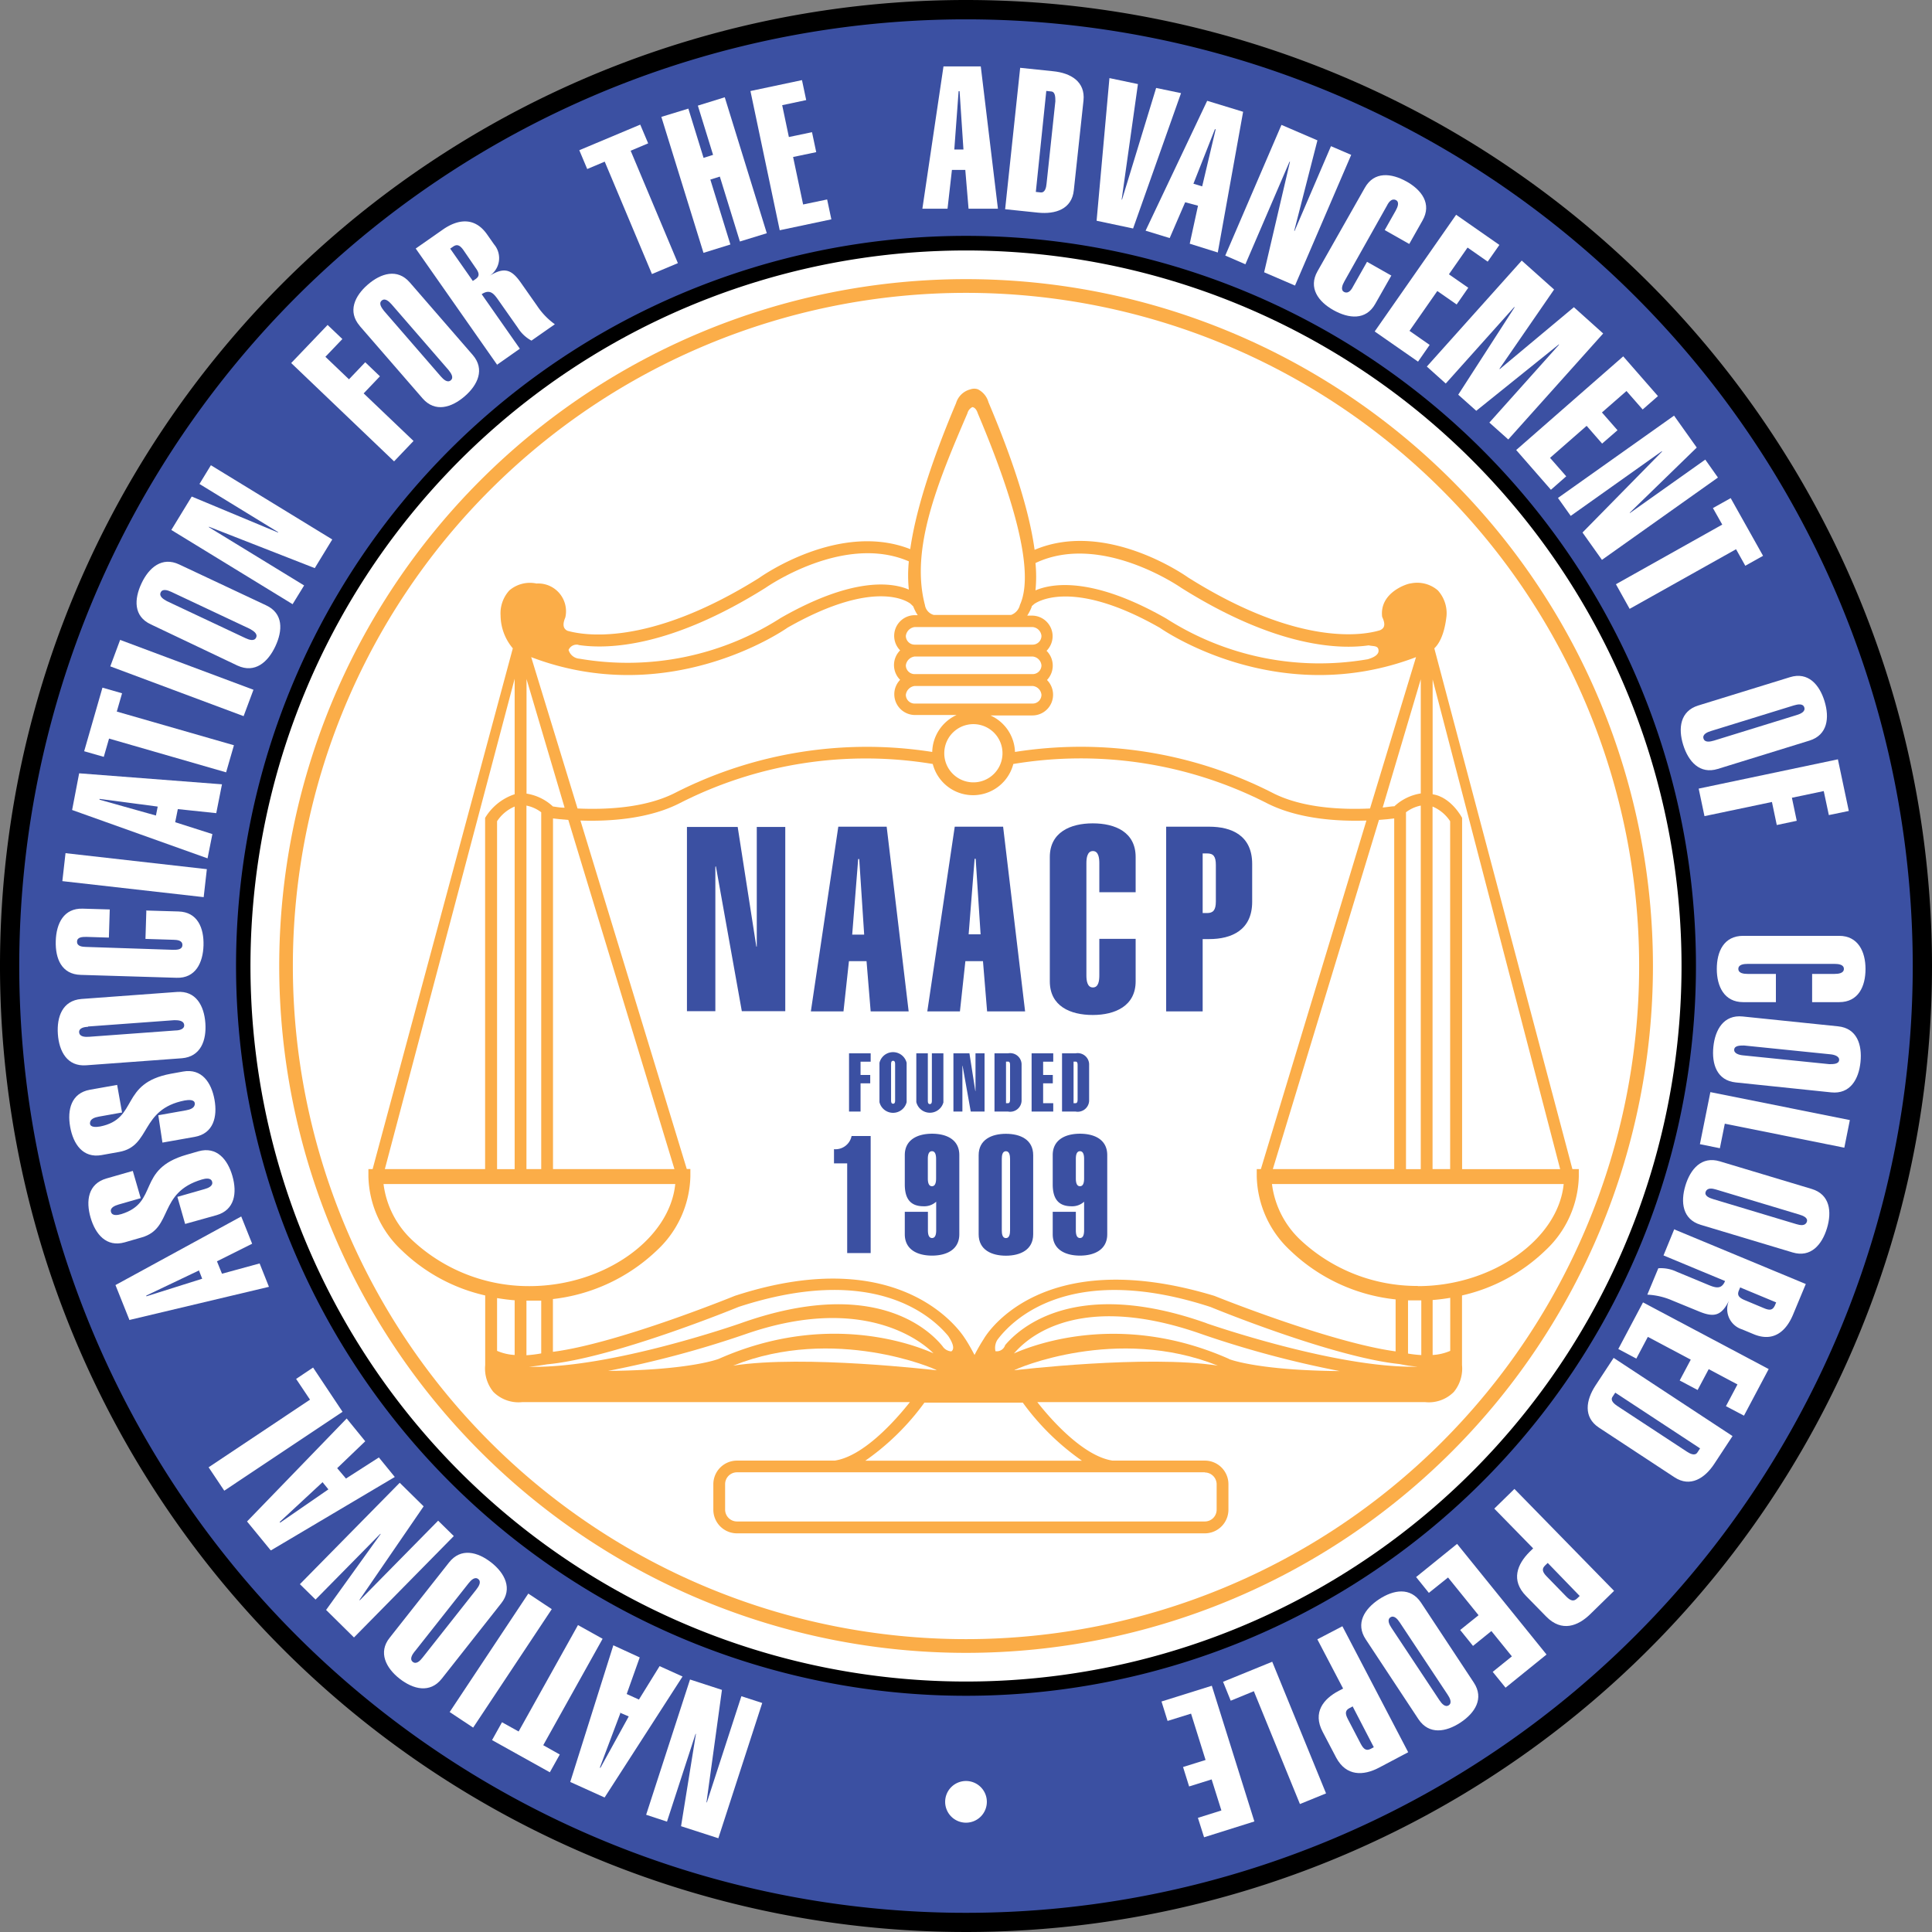 <svg id="Layer_1" data-name="Layer 1" xmlns="http://www.w3.org/2000/svg" viewBox="0 0 219.68 219.68">
  <rect x="0" y="0" width="219.68" height="219.68" fill="#808080" stroke="none"/>
  <defs>
    <style>
      .n-cls-1, .n-cls-2, .n-cls-3, .n-cls-4 {
        fill-rule: evenodd;
      }

      .n-cls-2 {
        fill: #3b50a2;
      }

      .n-cls-3 {
        fill: #fff;
      }

      .n-cls-4 {
        fill: #fbad48;
      }
    </style>
  </defs>
  <title>NAACP</title>
  <path class="n-cls-1" d="M109.84,0A109.84,109.84,0,1,0,219.68,109.84,109.84,109.84,0,0,0,109.84,0h0Z"/>
  <path class="n-cls-2" d="M109.84,2.2A107.65,107.65,0,1,0,217.49,109.84,107.65,107.65,0,0,0,109.84,2.2h0Z"/>
  <path class="n-cls-1" d="M109.84,26.82a83,83,0,1,0,83,83,83,83,0,0,0-83-83h0Z"/>
  <path class="n-cls-3" d="M109.84,28.48a81.36,81.36,0,1,0,81.36,81.36,81.36,81.36,0,0,0-81.36-81.36h0Z"/>
  <path class="n-cls-4" d="M109.84,31.74a78.1,78.1,0,1,0,78.11,78.1,78.11,78.11,0,0,0-78.11-78.1h0Z"/>
  <path class="n-cls-3" d="M109.84,33.3a76.54,76.54,0,1,0,76.54,76.54A76.54,76.54,0,0,0,109.84,33.3h0Z"/>
  <path class="n-cls-1" d="M158.68,153.65h0Z"/>
  <path class="n-cls-1" d="M158.7,153.66h0Z"/>
  <path class="n-cls-4" d="M178.79,132.93l-15.7-59.21c0.52-.49,1.15-1.53,1.39-3.7a3.86,3.86,0,0,0-1-2.9,3.6,3.6,0,0,0-3.08-.78c-0.32,0-3.58,1-3.24,3.8,0.47,1,.18,1.32-0.24,1.52-1.61.5-9,2.07-21.83-6-0.36-.26-9.38-6.56-17.45-3.14-0.51-3.76-2-9.12-5.24-16.77a2.36,2.36,0,0,0-1.2-1.48,1.25,1.25,0,0,0-.85,0,2.29,2.29,0,0,0-1.64,1.57c-3.19,7.54-4.68,12.85-5.21,16.6-8-3.15-16.8,3-17.19,3.28-12.79,8-20.18,6.46-21.8,6-0.25-.14-0.69-0.43-0.23-1.51A3.16,3.16,0,0,0,61,66.35a3.6,3.6,0,0,0-3.08.78,3.86,3.86,0,0,0-1,2.88,5.86,5.86,0,0,0,1.39,3.71L42.37,132.93H41.89v0.84a11.86,11.86,0,0,0,3.79,8.4,20,20,0,0,0,9.49,5.13v7.91a4.19,4.19,0,0,0,.93,3.06,4.05,4.05,0,0,0,3.28,1.16h44.08c-1.58,2-5.24,6.16-8.55,6.65H83.79a2.69,2.69,0,0,0-2.68,2.68v2.91a2.69,2.69,0,0,0,2.68,2.68H137a2.69,2.69,0,0,0,2.68-2.68v-2.91a2.68,2.68,0,0,0-2.68-2.68H126.5c-3.31-.5-7-4.66-8.55-6.65h44.1a4,4,0,0,0,3.26-1.16,4.18,4.18,0,0,0,.93-3.06V147.3a20,20,0,0,0,9.49-5.13,11.86,11.86,0,0,0,3.79-8.4v-0.84h-0.73Z"/>
  <path class="n-cls-3" d="M162.89,77.22l14.51,55.72H166.25V93s-1.21-2.35-3.35-2.69V77.22h0Z"/>
  <path class="n-cls-3" d="M162.89,91.71a4.44,4.44,0,0,1,2,1.67v39.55h-2V91.71h0Z"/>
  <path class="n-cls-3" d="M161.55,77.22v13a5.68,5.68,0,0,0-3,1.46c-0.32,0-.78.09-1.33,0.14l4.34-14.62h0Z"/>
  <path class="n-cls-3" d="M161.55,91.6v41.34h-1.68V92.36a4.09,4.09,0,0,1,1.68-.76h0Z"/>
  <path class="n-cls-3" d="M146.69,142.17a20.36,20.36,0,0,0,12,5.58v5.91c-7.4-1-20.46-6.25-20.6-6.31-20.09-6.09-26.21,4.86-26.22,4.88a21.05,21.05,0,0,0-1.06,1.84c-0.61-1.17-1.06-1.85-1.09-1.88s-6.62-11.21-26.15-4.85c-0.18.07-13.33,5.43-20.7,6.37v-6a20.46,20.46,0,0,0,11.84-5.55,11.86,11.86,0,0,0,3.79-8.4v-0.84H78.09L66,93.3c3.21,0.11,7.76-.15,11.34-2a46.57,46.57,0,0,1,28.72-4.43,4.73,4.73,0,0,0,9.16,0A46.55,46.55,0,0,1,144,91.3c3.6,1.85,8.16,2.11,11.37,2l-12,39.63H142.9v0.84a11.86,11.86,0,0,0,3.79,8.4h0Z"/>
  <path class="n-cls-3" d="M76.68,132.93H62.88V93.06c0.43,0.05,1,.12,1.74.17l12.07,39.71h0Z"/>
  <path class="n-cls-3" d="M104,74.65h13.42a1.11,1.11,0,0,1,1,1,1,1,0,0,1-1,1H104a1,1,0,0,1-1-1,1.16,1.16,0,0,1,1-1h0Z"/>
  <path class="n-cls-3" d="M103,72.3a1.16,1.16,0,0,1,1-1h13.42a1.11,1.11,0,0,1,1,1,1,1,0,0,1-1,1H104a1,1,0,0,1-1-1h0Z"/>
  <path class="n-cls-3" d="M104,78h13.42a1.11,1.11,0,0,1,1,1,1,1,0,0,1-1,1H104a1,1,0,0,1-1-1,1.16,1.16,0,0,1,1-1h0Z"/>
  <path class="n-cls-3" d="M107.37,85.68a3.31,3.31,0,1,1,1,2.34,3.29,3.29,0,0,1-1-2.34h0Z"/>
  <path class="n-cls-3" d="M156.79,93.23c0.71-.05,1.3-0.11,1.74-0.17v39.87h-13.8l12.07-39.71h0Z"/>
  <path class="n-cls-3" d="M117.78,64c7.45-3.49,16.46,2.79,16.55,2.85,10.85,6.81,18,7,21.3,6.53,0.55,0.13,1.09,0,1.12.58,0,0.1.07,0.63-1.23,1a32.29,32.29,0,0,1-22.91-4.63c-8.41-4.8-13-4-14.87-3.2a15.75,15.75,0,0,0,0-3.1h0Z"/>
  <path class="n-cls-3" d="M117.31,68.93l0.32-.28c0.06,0,4-3.11,14.26,2.74,0.69,0.48,13.63,9.23,29.12,3.33l-5.23,17.21c-3.07.14-7.68,0-11.15-1.81a48,48,0,0,0-29.22-4.62,4.72,4.72,0,0,0-2.79-4.15h4.76A2.35,2.35,0,0,0,119.74,79a2.37,2.37,0,0,0-.69-1.68A2.37,2.37,0,0,0,119,74a2.38,2.38,0,0,0,.69-1.68A2.35,2.35,0,0,0,117.39,70H116.8a5.13,5.13,0,0,0,.51-1h0Z"/>
  <path class="n-cls-3" d="M110,47a1.09,1.09,0,0,1,.56-0.71s0.4,0,.62.71c6.31,14.92,5.69,19.79,4.79,21.79a1.59,1.59,0,0,1-1,1.13h-8.8a1.38,1.38,0,0,1-1-1.13C103.49,62.42,106.61,54.87,110,47h0Z"/>
  <path class="n-cls-3" d="M65.78,73.34c3.33,0.5,10.44.29,21.28-6.51,0.12-.08,8.89-6.2,16.28-3a15.94,15.94,0,0,0,0,3.21c-1.82-.79-6.27-1.52-14.56,3.22a32.28,32.28,0,0,1-22.88,4.64,1.39,1.39,0,0,1-1.25-1,1,1,0,0,1,1.12-.58h0Z"/>
  <path class="n-cls-3" d="M89.51,71.39c10.26-5.85,13.92-2.79,14-2.76l0.33,0.32a5.11,5.11,0,0,0,.51,1H104a2.35,2.35,0,0,0-1.65,4,2.36,2.36,0,0,0,0,3.35,2.36,2.36,0,0,0,1.65,4h4.77A4.74,4.74,0,0,0,106,85.5a48,48,0,0,0-29.21,4.64c-3.45,1.77-8,1.93-11.12,1.79L60.4,74.72c15.49,5.9,28.42-2.85,29.12-3.33h0Z"/>
  <path class="n-cls-3" d="M59.86,77.18L64.2,91.84c-0.56,0-1-.1-1.33-0.14a5.68,5.68,0,0,0-3-1.46V77.18h0Z"/>
  <path class="n-cls-3" d="M59.86,91.6a4.11,4.11,0,0,1,1.68.76v40.57H59.86V91.6h0Z"/>
  <path class="n-cls-3" d="M58.52,77.18V90.31A6.17,6.17,0,0,0,55.16,93v39.93H43.76L58.52,77.18h0Z"/>
  <path class="n-cls-3" d="M58.52,91.71v41.23h-2V93.38a4.45,4.45,0,0,1,2-1.67h0Z"/>
  <path class="n-cls-3" d="M58.52,154.07a5.86,5.86,0,0,1-2-.47v-6c0.67,0.11,1.34.2,2,.25v6.25h0Z"/>
  <path class="n-cls-3" d="M46.86,141a10.52,10.52,0,0,1-3.25-6.37H76.78c-0.62,6.27-8.1,11.61-16.59,11.61A19.4,19.4,0,0,1,46.86,141h0Z"/>
  <path class="n-cls-3" d="M59.86,147.89q0.84,0,1.68,0v6a14.25,14.25,0,0,1-1.68.21v-6.19h0Z"/>
  <path class="n-cls-3" d="M60.22,155.4c0.7-.05,2-0.27,2-0.27,7.4-.67,21.19-6.29,21.77-6.53,15.1-4.92,21.79.85,23.83,3.31,0.73,1.1.63,1.57,0.35,1.75a1.29,1.29,0,0,1-1-.59c-1.5-1.85-7.85-8-23-2.59-0.15.05-14.77,5.16-24,4.93h0Z"/>
  <path class="n-cls-3" d="M69.14,155.88a115.21,115.21,0,0,0,15.54-4.15c14.79-5.17,21.35,2.06,21.46,2.15-2.59-1.15-12.38-4.7-24.41.63,0,0-3.2,1.29-12.59,1.37h0Z"/>
  <path class="n-cls-3" d="M83.37,155.28c11.49-4.6,23,.36,23.15.53-0.19,0-15-1.79-23.15-.53h0Z"/>
  <path class="n-cls-3" d="M137,167.43a1.35,1.35,0,0,1,1.34,1.34v2.91A1.34,1.34,0,0,1,137,173H83.79a1.35,1.35,0,0,1-1.34-1.34v-2.91a1.35,1.35,0,0,1,1.34-1.34H137Z"/>
  <path class="n-cls-3" d="M123,166.09H98.39a28.31,28.31,0,0,0,6.72-6.6H116.3a28.3,28.3,0,0,0,6.72,6.6h0Z"/>
  <path class="n-cls-3" d="M115.32,155.81c0.17-.17,11.65-5.13,23.15-0.53-8.11-1.26-23,.51-23.15.53h0Z"/>
  <path class="n-cls-3" d="M139.73,154.51c-12.09-5.35-21.92-1.73-24.45-.61h0c0.39-.32,5.77-7.75,21.51-2.15a115.27,115.27,0,0,0,15.55,4.15c-9.39-.08-12.56-1.35-12.6-1.37h0Z"/>
  <path class="n-cls-3" d="M137.23,150.47c-14.91-5.3-21.3.53-22.94,2.48a1,1,0,0,1-1.1.69,1.74,1.74,0,0,1,.21-1.28c1.57-2.12,8.11-9,24.24-3.75,0.53,0.22,14,5.73,21.49,6.49a16,16,0,0,0,2.07.3c-9.24.21-23.81-4.87-24-4.93h0Z"/>
  <path class="n-cls-3" d="M161.61,154.08a13.37,13.37,0,0,1-1.51-.17v-6.05c0.5,0,1,0,1.51,0v6.2h0Z"/>
  <path class="n-cls-3" d="M164.9,153.6a5.79,5.79,0,0,1-2,.47v-6.25q1-.08,2-0.25v6h0Z"/>
  <path class="n-cls-3" d="M161.21,146.22A19.4,19.4,0,0,1,147.88,141a10.51,10.51,0,0,1-3.25-6.37H177.8c-0.62,6.27-8.1,11.61-16.58,11.61h0Z"/>
  <g>
    <polygon class="n-cls-3" points="137.79 191.68 142.63 207.11 136.91 208.91 136.21 206.7 138.88 205.86 137.77 202.33 135.21 203.13 134.52 200.92 137.08 200.12 135.43 194.85 132.76 195.68 132.07 193.47 137.79 191.68 137.79 191.68"/>
    <polygon class="n-cls-3" points="144.66 188.95 150.78 203.92 147.81 205.13 142.57 192.3 139.94 193.38 139.07 191.23 144.66 188.95 144.66 188.95"/>
    <path class="n-cls-3" d="M152.63,184.9l7.49,14.34L156.79,201c-1.75.92-3.71,1-4.86-1.15l-1.54-2.94c-1.15-2.19.08-3.73,1.83-4.65l0.5-.26-2.93-5.6,2.84-1.48h0Zm1.16,9.14-0.34.18c-0.46.24-.55,0.57-0.19,1.25l1.47,2.82c0.36,0.68.67,0.8,1.14,0.56l0.34-.18L153.79,194h0Z"/>
    <path class="n-cls-3" d="M167.58,191.32c1.19,1.8.14,3.45-1.51,4.54s-3.58,1.42-4.78-.37l-6-9.09c-1.19-1.8-.14-3.46,1.51-4.55s3.58-1.42,4.78.38l6,9.09h0Zm-3.91,2c0.25,0.38.65,0.85,1.06,0.58s0.13-.83-0.12-1.2l-5.45-8.22c-0.25-.38-0.65-0.85-1.06-0.58s-0.13.83,0.12,1.2l5.45,8.22h0Z"/>
    <polygon class="n-cls-3" points="165.68 175.55 175.85 188.13 171.19 191.9 169.73 190.1 171.91 188.34 169.58 185.46 167.49 187.15 166.03 185.34 168.12 183.66 164.65 179.37 162.47 181.12 161.02 179.32 165.68 175.55 165.68 175.55"/>
    <path class="n-cls-3" d="M172.22,169.32l11.31,11.57-2.7,2.64c-1.41,1.38-3.25,2.07-5,.3l-2.32-2.37c-1.73-1.77-1-3.59.41-5l0.41-.4-4.42-4.52,2.29-2.24h0Zm3.75,8.41-0.28.27c-0.37.36-.36,0.7,0.18,1.25l2.22,2.28c0.54,0.55.88,0.57,1.25,0.21l0.28-.27L176,177.73h0Z"/>
    <path class="n-cls-3" d="M197,163.29l-2.07,3.15c-1.08,1.65-2.74,2.72-4.54,1.53l-8.58-5.64c-1.8-1.19-1.48-3.12-.4-4.78l2.07-3.15L197,163.29h0Zm-13.34-4.93-0.31.47c-0.28.42,0.2,0.81,0.58,1.06l7.86,5.16c0.38,0.25.93,0.53,1.21,0.11l0.31-.47-9.65-6.34h0Z"/>
    <polygon class="n-cls-3" points="186.82 148.09 201.11 155.67 198.3 160.97 196.25 159.89 197.56 157.42 194.29 155.68 193.03 158.05 190.99 156.97 192.25 154.6 187.37 152.01 186.06 154.48 184.01 153.39 186.82 148.09 186.82 148.09"/>
    <path class="n-cls-3" d="M190.4,139.8L205.33,146l-1.45,3.48c-0.76,1.83-2.18,3.18-4.47,2.23l-1.32-.55a2.41,2.41,0,0,1-1.48-3.3l0,0c-0.88,1.82-1.77,1.95-3.47,1.24l-3-1.23a8.05,8.05,0,0,0-2.83-.66l1.25-3a4.16,4.16,0,0,1,2.1.4l3.4,1.41c0.92,0.39,1.66.69,2.09-.36l-7-2.91,1.23-3h0Zm7.47,6.58-0.15.36c-0.2.48-.06,0.79,0.66,1.09l2.2,0.92c0.71,0.3,1,.18,1.23-0.3l0.15-.36-4.09-1.7h0Z"/>
    <path class="n-cls-3" d="M206,135.19c2.07,0.62,2.31,2.57,1.74,4.46s-1.85,3.38-3.91,2.76l-10.45-3.14c-2.07-.62-2.31-2.57-1.74-4.46s1.85-3.38,3.91-2.76L206,135.19h0Zm-1.75,4c0.43,0.13,1,.24,1.19-0.24s-0.42-.72-0.86-0.85l-9.44-2.84c-0.43-.13-1-0.24-1.19.24s0.42,0.72.86,0.85l9.44,2.84h0Z"/>
    <polygon class="n-cls-3" points="194.48 124.18 210.34 127.36 209.71 130.5 196.12 127.77 195.56 130.56 193.29 130.1 194.48 124.18 194.48 124.18"/>
    <path class="n-cls-3" d="M209,116.7c2.15,0.22,2.75,2.09,2.55,4.06s-1.18,3.67-3.33,3.45l-10.85-1.13c-2.15-.22-2.75-2.09-2.55-4.05s1.18-3.67,3.33-3.45L209,116.7h0ZM208,121c0.45,0,1.07,0,1.12-.45s-0.55-.63-1-0.67l-9.81-1c-0.45,0-1.07,0-1.12.45s0.55,0.63,1,.67l9.81,1h0Z"/>
    <path class="n-cls-3" d="M201.94,113.95h-3.73c-2.16,0-3-1.8-3-3.77s0.79-3.77,3-3.77h10.91c2.16,0,3,1.8,3,3.77s-0.8,3.77-3,3.77h-3.07v-3.21h2.54c0.45,0,1.07-.07,1.07-0.57s-0.61-.57-1.07-0.57h-9.86c-0.46,0-1.07.07-1.07,0.57s0.61,0.57,1.07.57h3.2v3.21h0Z"/>
    <polygon class="n-cls-3" points="193.15 89.67 208.98 86.34 210.22 92.21 207.95 92.68 207.37 89.95 203.75 90.71 204.3 93.33 202.03 93.81 201.48 91.19 193.81 92.8 193.15 89.67 193.15 89.67"/>
    <path class="n-cls-3" d="M203.53,77c2.06-.64,3.35.84,3.93,2.73s0.35,3.84-1.71,4.48l-10.42,3.22c-2.06.64-3.35-.84-3.94-2.73s-0.35-3.84,1.71-4.48L203.53,77h0Zm0.78,4.3c0.43-.13,1-0.38.85-0.86s-0.75-.36-1.19-0.23l-9.42,2.91c-0.43.13-1,.38-0.85,0.86s0.75,0.36,1.19.23l9.42-2.91h0Z"/>
    <polygon class="n-cls-3" points="185.3 69.23 183.74 66.43 195.83 59.65 194.77 57.77 196.79 56.64 200.47 63.2 198.45 64.33 197.4 62.45 185.3 69.23 185.3 69.23"/>
    <polygon class="n-cls-3" points="177.15 56.62 190.35 47.26 192.93 50.89 185.31 58.3 185.34 58.33 193.9 52.26 195.34 54.3 182.15 63.66 179.94 60.55 189 51.33 188.94 51.32 178.6 58.66 177.15 56.62 177.15 56.62"/>
    <polygon class="n-cls-3" points="172.4 51.17 184.57 40.52 188.52 45.04 186.78 46.56 184.94 44.46 182.15 46.9 183.92 48.92 182.17 50.44 180.41 48.42 176.25 52.06 178.09 54.16 176.35 55.69 172.4 51.17 172.4 51.17"/>
    <polygon class="n-cls-3" points="162.24 41.68 173.03 29.63 176.71 32.92 170.5 41.93 170.53 41.97 178.96 34.93 182.29 37.92 171.5 49.97 169.35 48.05 177.26 39.21 177.26 39.15 167.86 46.71 165.81 44.88 172.22 34.94 172.18 34.91 164.39 43.61 162.24 41.68 162.24 41.68"/>
    <polygon class="n-cls-3" points="156.31 37.69 165.57 24.42 170.49 27.85 169.16 29.75 166.87 28.15 164.75 31.19 166.95 32.72 165.63 34.62 163.43 33.09 160.27 37.62 162.56 39.22 161.24 41.12 156.31 37.69 156.31 37.69"/>
    <path class="n-cls-3" d="M158.21,31.32l-1.84,3.24c-1.06,1.88-3,1.68-4.74.71s-2.89-2.55-1.82-4.43l5.38-9.49c1.06-1.88,3-1.68,4.74-.71s2.89,2.55,1.82,4.43l-1.51,2.67-2.79-1.58,1.25-2.21c0.22-.4.47-1,0-1.21s-0.8.25-1,.65L152.86,32c-0.22.39-.47,1,0,1.21s0.8-.25,1-0.65l1.58-2.79,2.79,1.58h0Z"/>
    <polygon class="n-cls-3" points="139.32 29.06 145.71 14.2 149.8 15.96 147.16 26.25 147.2 26.26 151.34 16.62 153.64 17.61 147.25 32.47 143.74 30.96 146.68 18.38 146.62 18.4 141.61 30.05 139.32 29.06 139.32 29.06"/>
    <path class="n-cls-3" d="M137.29,11.47l4.06,1.24-2.88,16-3.19-1,0.94-4.32L134.76,23,133,27.07l-2.74-.84,7-14.76h0Zm-0.59,9.7,1.53-6.47-0.09,0-2.44,6.19,1,0.3h0Z"/>
    <polygon class="n-cls-3" points="127.54 22.69 127.58 22.7 131.46 10 134.29 10.59 128.84 25.98 124.69 25.1 126.15 8.88 129.39 9.56 127.54 22.69 127.54 22.69"/>
    <path class="n-cls-3" d="M116,7.71l3.75,0.39c2,0.2,3.67,1.18,3.45,3.33L122.1,21.63c-0.22,2.15-2.09,2.75-4.06,2.55l-3.75-.39L116,7.71h0Zm1.76,14.11,0.57,0.06c0.5,0.05.63-.55,0.67-1l1-9.36c0-.45,0-1.07-0.46-1.12l-0.57-.06-1.19,11.48h0Z"/>
    <path class="n-cls-3" d="M107.27,7.55h4.25l1.95,16.18h-3.34l-0.37-4.41h-1.52l-0.5,4.41h-2.86l2.4-16.18h0ZM109.55,17l-0.44-6.63H109L108.51,17h1Z"/>
    <polygon class="n-cls-3" points="88.66 26.18 85.33 10.35 91.19 9.11 91.67 11.38 88.94 11.96 89.7 15.58 92.33 15.03 92.81 17.3 90.18 17.85 91.32 23.25 94.05 22.68 94.53 24.94 88.66 26.18 88.66 26.18"/>
    <polygon class="n-cls-3" points="79.99 28.75 75.2 13.29 78.27 12.35 80 17.95 81.08 17.61 79.35 12.01 82.41 11.06 87.19 26.52 84.13 27.46 81.85 20.08 80.77 20.42 83.05 27.8 79.99 28.75 79.99 28.75"/>
    <polygon class="n-cls-3" points="77.08 29.92 74.13 31.16 68.76 18.38 66.77 19.22 65.87 17.08 72.8 14.17 73.7 16.3 71.71 17.14 77.08 29.92 77.08 29.92"/>
    <path class="n-cls-3" d="M56.55,41.51L47.27,28.26l3.09-2.16c1.62-1.13,3.55-1.51,5,.52l0.82,1.17a2.41,2.41,0,0,1-.52,3.58l0,0c1.72-1.07,2.54-.7,3.59.81l1.84,2.62a8.07,8.07,0,0,0,2,2.07l-2.66,1.86a4.14,4.14,0,0,1-1.55-1.46l-2.11-3c-0.57-.82-1-1.47-2-0.82l4.34,6.2-2.62,1.84h0Zm-2.79-9.56,0.32-.22c0.43-.3.47-0.63,0-1.27l-1.37-2c-0.44-.63-0.77-0.71-1.2-0.41l-0.32.22,2.54,3.63h0Z"/>
    <path class="n-cls-3" d="M40.91,37.06c-1.41-1.63-.58-3.41.91-4.7s3.37-1.87,4.78-.24l7.15,8.24c1.41,1.63.58,3.41-.91,4.7s-3.37,1.87-4.79.24l-7.15-8.24h0Zm3.62-2.45c-0.3-.34-0.75-0.76-1.13-0.43s0,0.83.27,1.18l6.46,7.45c0.3,0.34.75,0.76,1.13,0.43s0-.84-0.27-1.18l-6.46-7.45h0Z"/>
    <polygon class="n-cls-3" points="44.81 52.46 33.11 41.28 37.25 36.95 38.93 38.55 37 40.57 39.68 43.13 41.53 41.19 43.2 42.79 41.35 44.73 47.02 50.14 44.81 52.46 44.81 52.46"/>
    <polygon class="n-cls-3" points="33.27 68.7 19.48 60.26 21.8 56.46 31.61 60.55 31.63 60.51 22.68 55.03 23.98 52.9 37.78 61.34 35.79 64.6 23.75 59.89 23.76 59.95 34.58 66.57 33.27 68.7 33.27 68.7"/>
    <path class="n-cls-3" d="M17.16,71c-2-.92-1.91-2.88-1.07-4.67s2.33-3.07,4.28-2.15l9.87,4.64c2,0.92,1.91,2.88,1.07,4.67S29,76.6,27,75.68L17.16,71h0Zm2.32-3.7c-0.41-.19-1-0.39-1.21.06s0.31,0.78.72,1l8.92,4.2c0.41,0.19,1,.39,1.21-0.06s-0.31-.77-0.72-1l-8.92-4.2h0Z"/>
    <polygon class="n-cls-3" points="27.7 81.43 12.54 75.77 13.66 72.76 28.82 78.43 27.7 81.43 27.7 81.43"/>
    <polygon class="n-cls-3" points="26.6 84.74 25.71 87.82 12.4 83.98 11.8 86.06 9.57 85.42 11.65 78.19 13.88 78.83 13.28 80.91 26.6 84.74 26.6 84.74"/>
    <path class="n-cls-3" d="M8.2,92.1L9,87.93l16.24,1.25-0.65,3.28L20.22,92l-0.3,1.49,4.23,1.35L23.6,97.6,8.2,92.1h0Zm9.71-.39-6.59-.87,0,0.09,6.41,1.8,0.2-1h0Z"/>
    <polygon class="n-cls-3" points="23.16 102.01 7.09 100.19 7.45 97.01 23.52 98.83 23.16 102.01 23.16 102.01"/>
    <path class="n-cls-3" d="M16.58,103.53l3.72,0.11c2.16,0.06,2.9,1.88,2.84,3.86s-0.91,3.75-3.06,3.68l-10.9-.33C7,110.79,6.28,109,6.34,107s0.91-3.75,3.07-3.68l3.07,0.09-0.1,3.2-2.54-.08c-0.45,0-1.07,0-1.08.54s0.6,0.59,1,.6L19.66,108c0.45,0,1.07,0,1.08-.54s-0.6-.59-1-0.6l-3.2-.1,0.1-3.2h0Z"/>
    <path class="n-cls-3" d="M9.8,121.13c-2.15.16-3.08-1.57-3.22-3.54s0.52-3.82,2.67-4l10.88-.8c2.15-.16,3.08,1.57,3.22,3.54s-0.52,3.82-2.67,4l-10.88.8h0Zm0.2-4.37c-0.45,0-1.06.15-1,.64s0.65,0.52,1.11.49l9.83-.72c0.45,0,1.06-.15,1-0.64S20.29,116,19.83,116l-9.83.72h0Z"/>
    <path class="n-cls-3" d="M13.8,126.51l-2.57.46c-0.45.08-1,.26-1,0.75s0.7,0.45,1.15.37c4.43-.88,2.19-4.91,8.05-6l1.39-.25c2.12-.38,3.22,1.25,3.57,3.2s-0.12,3.85-2.25,4.23l-3.67.65L18,126.81l3.15-.56c0.45-.08,1-0.25,1-0.75s-0.7-.45-1.15-0.37c-5.11,1-3.78,5.2-7.45,5.85l-2,.36c-2.12.38-3.22-1.25-3.57-3.2s0.12-3.85,2.25-4.23l3.09-.55,0.56,3.15h0Z"/>
    <path class="n-cls-3" d="M16,136.24l-2.51.72c-0.44.13-1,.36-0.87,0.84s0.75,0.38,1.18.25c4.32-1.33,1.68-5.11,7.41-6.75l1.35-.39c2.08-.59,3.33.92,3.87,2.82s0.27,3.84-1.8,4.44l-3.58,1-0.88-3.08,3.08-.88c0.44-.12,1-0.36.87-0.84s-0.75-.38-1.18-0.25c-5,1.49-3.23,5.55-6.82,6.58l-1.94.56c-2.08.59-3.33-.92-3.88-2.81S10,134.61,12.1,134l3-.86L16,136.24h0Z"/>
    <path class="n-cls-3" d="M14.71,150.07l-1.58-3.95,14.3-7.8,1.24,3.1-4,2,0.57,1.41,4.28-1.17,1.06,2.66-15.91,3.78h0Zm7.93-5.62-6,2.86,0,0.09,6.35-2-0.39-1h0Z"/>
    <polygon class="n-cls-3" points="38.95 160.53 25.5 169.5 23.72 166.84 35.25 159.15 33.67 156.79 35.6 155.5 38.95 160.53 38.95 160.53"/>
    <path class="n-cls-3" d="M30.77,176.27L28.09,173l11.33-11.71,2.11,2.59-3.19,3.06,1,1.18,3.74-2.4,1.81,2.22-14.07,8.34h0Zm5.9-7.73-4.87,4.52,0.06,0.07,5.48-3.78-0.66-.81h0Z"/>
    <polygon class="n-cls-3" points="51.6 174.66 40.25 186.19 37.08 183.06 43.28 174.43 43.25 174.4 35.88 181.88 34.1 180.13 45.45 168.6 48.17 171.28 40.86 181.94 40.93 181.94 49.82 172.91 51.6 174.66 51.6 174.66"/>
    <path class="n-cls-3" d="M50.23,190.88c-1.34,1.69-3.24,1.21-4.79,0s-2.47-3-1.13-4.66l6.75-8.56c1.34-1.7,3.24-1.21,4.79,0s2.47,3,1.13,4.66l-6.75,8.56h0Zm-3.08-3.1c-0.28.36-.61,0.88-0.21,1.19s0.83-.13,1.11-0.49l6.11-7.74c0.28-.36.61-0.88,0.22-1.19s-0.83.13-1.11,0.49l-6.11,7.74h0Z"/>
    <polygon class="n-cls-3" points="62.74 182.97 53.8 196.44 51.13 194.67 60.07 181.2 62.74 182.97 62.74 182.97"/>
    <polygon class="n-cls-3" points="65.72 184.78 68.52 186.34 61.77 198.44 63.65 199.5 62.52 201.52 55.95 197.86 57.08 195.83 58.97 196.88 65.72 184.78 65.72 184.78"/>
    <path class="n-cls-3" d="M68.71,204.37l-3.87-1.75,4.9-15.54,3,1.38-1.48,4.16,1.39,0.63L75,189.45l2.61,1.18-8.86,13.75h0Zm1.82-9.55L68.2,201l0.08,0,3.21-5.83-1-.43h0Z"/>
    <polygon class="n-cls-3" points="86.67 193.64 81.68 209.02 77.44 207.65 79.13 197.16 79.09 197.15 75.84 207.13 73.47 206.35 78.46 190.97 82.09 192.15 80.33 204.95 80.38 204.93 84.3 192.87 86.67 193.64 86.67 193.64"/>
    <path class="n-cls-3" d="M109.84,202.51a2.37,2.37,0,1,0,2.37,2.37,2.37,2.37,0,0,0-2.37-2.37h0Z"/>
  </g>
  <g>
    <polygon class="n-cls-2" points="78.11 114.98 78.11 94.03 83.88 94.03 86 107.63 86.05 107.63 86.05 94.03 89.29 94.03 89.29 114.98 84.35 114.98 81.4 98.5 81.34 98.56 81.34 114.98 78.11 114.98 78.11 114.98"/>
    <path class="n-cls-2" d="M95.32,94h5.5l2.5,21H99l-0.47-5.71h-2L95.91,115H92.2l3.12-21h0Zm2.94,12.24L97.7,97.68H97.58l-0.68,8.59h1.35Z"/>
    <path class="n-cls-2" d="M108.56,94h5.5l2.5,21h-4.32l-0.47-5.71h-2L109.15,115h-3.71l3.12-21h0Zm2.94,12.24-0.56-8.59h-0.12l-0.68,8.59h1.35Z"/>
    <path class="n-cls-2" d="M129.13,106.75v4.83c0,2.8-2.33,3.83-4.88,3.83s-4.88-1-4.88-3.83V97.45c0-2.8,2.32-3.83,4.88-3.83s4.88,1,4.88,3.83v4H125v-3.3c0-.59-0.09-1.38-0.73-1.38s-0.74.79-.74,1.38V110.9c0,0.59.09,1.38,0.74,1.38s0.73-.79.73-1.38v-4.15h4.15Z"/>
    <path class="n-cls-2" d="M132.6,115V94h4.89c2.56,0,4.89,1,4.89,4.24v4.3c0,3.21-2.33,4.24-4.89,4.24h-0.74V115H132.6Zm4.15-11.18h0.5c0.68,0,1-.32,1-1.32V98.36c0-1-.29-1.32-1-1.32h-0.5v6.77h0Z"/>
    <path class="n-cls-2" d="M96.33,132.28h-1.5v-1.61a1.87,1.87,0,0,0,2-1.5H99v13.31H96.33V132.28h0Z"/>
    <path class="n-cls-2" d="M105.51,137.78v2.11c0,0.38.06,0.88,0.47,0.88s0.47-.5.47-0.88v-3.25a2,2,0,0,1-1.44.52c-1.65,0-2.13-1.06-2.13-2.49v-3.33c0-1.77,1.48-2.43,3.1-2.43s3.1,0.65,3.1,2.43v9c0,1.77-1.48,2.43-3.1,2.43s-3.1-.65-3.1-2.43v-2.55h2.64Zm0.93-6c0-.37-0.06-0.88-0.47-0.88s-0.47.5-.47,0.88V134c0,0.37.06,0.88,0.47,0.88s0.47-.51.47-0.88v-2.19h0Z"/>
    <path class="n-cls-2" d="M111.28,131.35c0-1.77,1.48-2.43,3.1-2.43s3.1,0.65,3.1,2.43v9c0,1.77-1.48,2.43-3.1,2.43s-3.1-.65-3.1-2.43v-9h0Zm3.57,0.43c0-.37-0.06-0.88-0.47-0.88s-0.47.5-.47,0.88v8.12c0,0.38.06,0.88,0.47,0.88s0.47-.5.47-0.88v-8.12h0Z"/>
    <path class="n-cls-2" d="M122.33,137.78v2.11c0,0.38.06,0.88,0.47,0.88s0.47-.5.47-0.88v-3.25a2,2,0,0,1-1.44.52c-1.64,0-2.13-1.06-2.13-2.49v-3.33c0-1.77,1.48-2.43,3.1-2.43s3.1,0.65,3.1,2.43v9c0,1.77-1.48,2.43-3.1,2.43s-3.1-.65-3.1-2.43v-2.55h2.64Zm0.94-6c0-.37-0.06-0.88-0.47-0.88s-0.47.5-.47,0.88V134c0,0.37.06,0.88,0.47,0.88s0.47-.51.47-0.88v-2.19h0Z"/>
    <polygon class="n-cls-2" points="96.54 126.39 96.54 119.77 99 119.77 99 120.72 97.85 120.72 97.85 122.23 98.95 122.23 98.95 123.18 97.85 123.18 97.85 126.39 96.54 126.39 96.54 126.39"/>
    <path class="n-cls-2" d="M100,120.85a1.59,1.59,0,0,1,3.09,0v4.47a1.59,1.59,0,0,1-3.09,0v-4.47h0Zm1.78,0.21c0-.19,0-0.44-0.23-0.44s-0.23.25-.23,0.44v4c0,0.19,0,.44.23,0.44s0.23-.25.23-0.44v-4h0Z"/>
    <path class="n-cls-2" d="M107.28,125.31a1.59,1.59,0,0,1-3.09,0v-5.54h1.31v5.33c0,0.19,0,.44.23,0.44s0.23-.25.23-0.44v-5.33h1.31v5.54h0Z"/>
    <polygon class="n-cls-2" points="108.41 126.39 108.41 119.77 110.23 119.77 110.9 124.06 110.92 124.06 110.92 119.77 111.95 119.77 111.95 126.39 110.38 126.39 109.45 121.18 109.43 121.2 109.43 126.39 108.41 126.39 108.41 126.39"/>
    <path class="n-cls-2" d="M113.08,119.77h1.54a1.3,1.3,0,0,1,1.54,1.21v4.2a1.3,1.3,0,0,1-1.54,1.21h-1.54v-6.62h0Zm1.31,5.67h0.23c0.21,0,.23-0.25.23-0.44v-3.85c0-.19,0-0.44-0.23-0.44h-0.23v4.73h0Z"/>
    <polygon class="n-cls-2" points="117.3 126.39 117.3 119.77 119.76 119.77 119.76 120.72 118.61 120.72 118.61 122.23 119.71 122.23 119.71 123.18 118.61 123.18 118.61 125.44 119.76 125.44 119.76 126.39 117.3 126.39 117.3 126.39"/>
    <path class="n-cls-2" d="M120.76,119.77h1.54a1.3,1.3,0,0,1,1.54,1.21v4.2a1.3,1.3,0,0,1-1.54,1.21h-1.54v-6.62h0Zm1.31,5.67h0.23c0.21,0,.23-0.25.23-0.44v-3.85c0-.19,0-0.44-0.23-0.44h-0.23v4.73h0Z"/>
  </g>
</svg>
